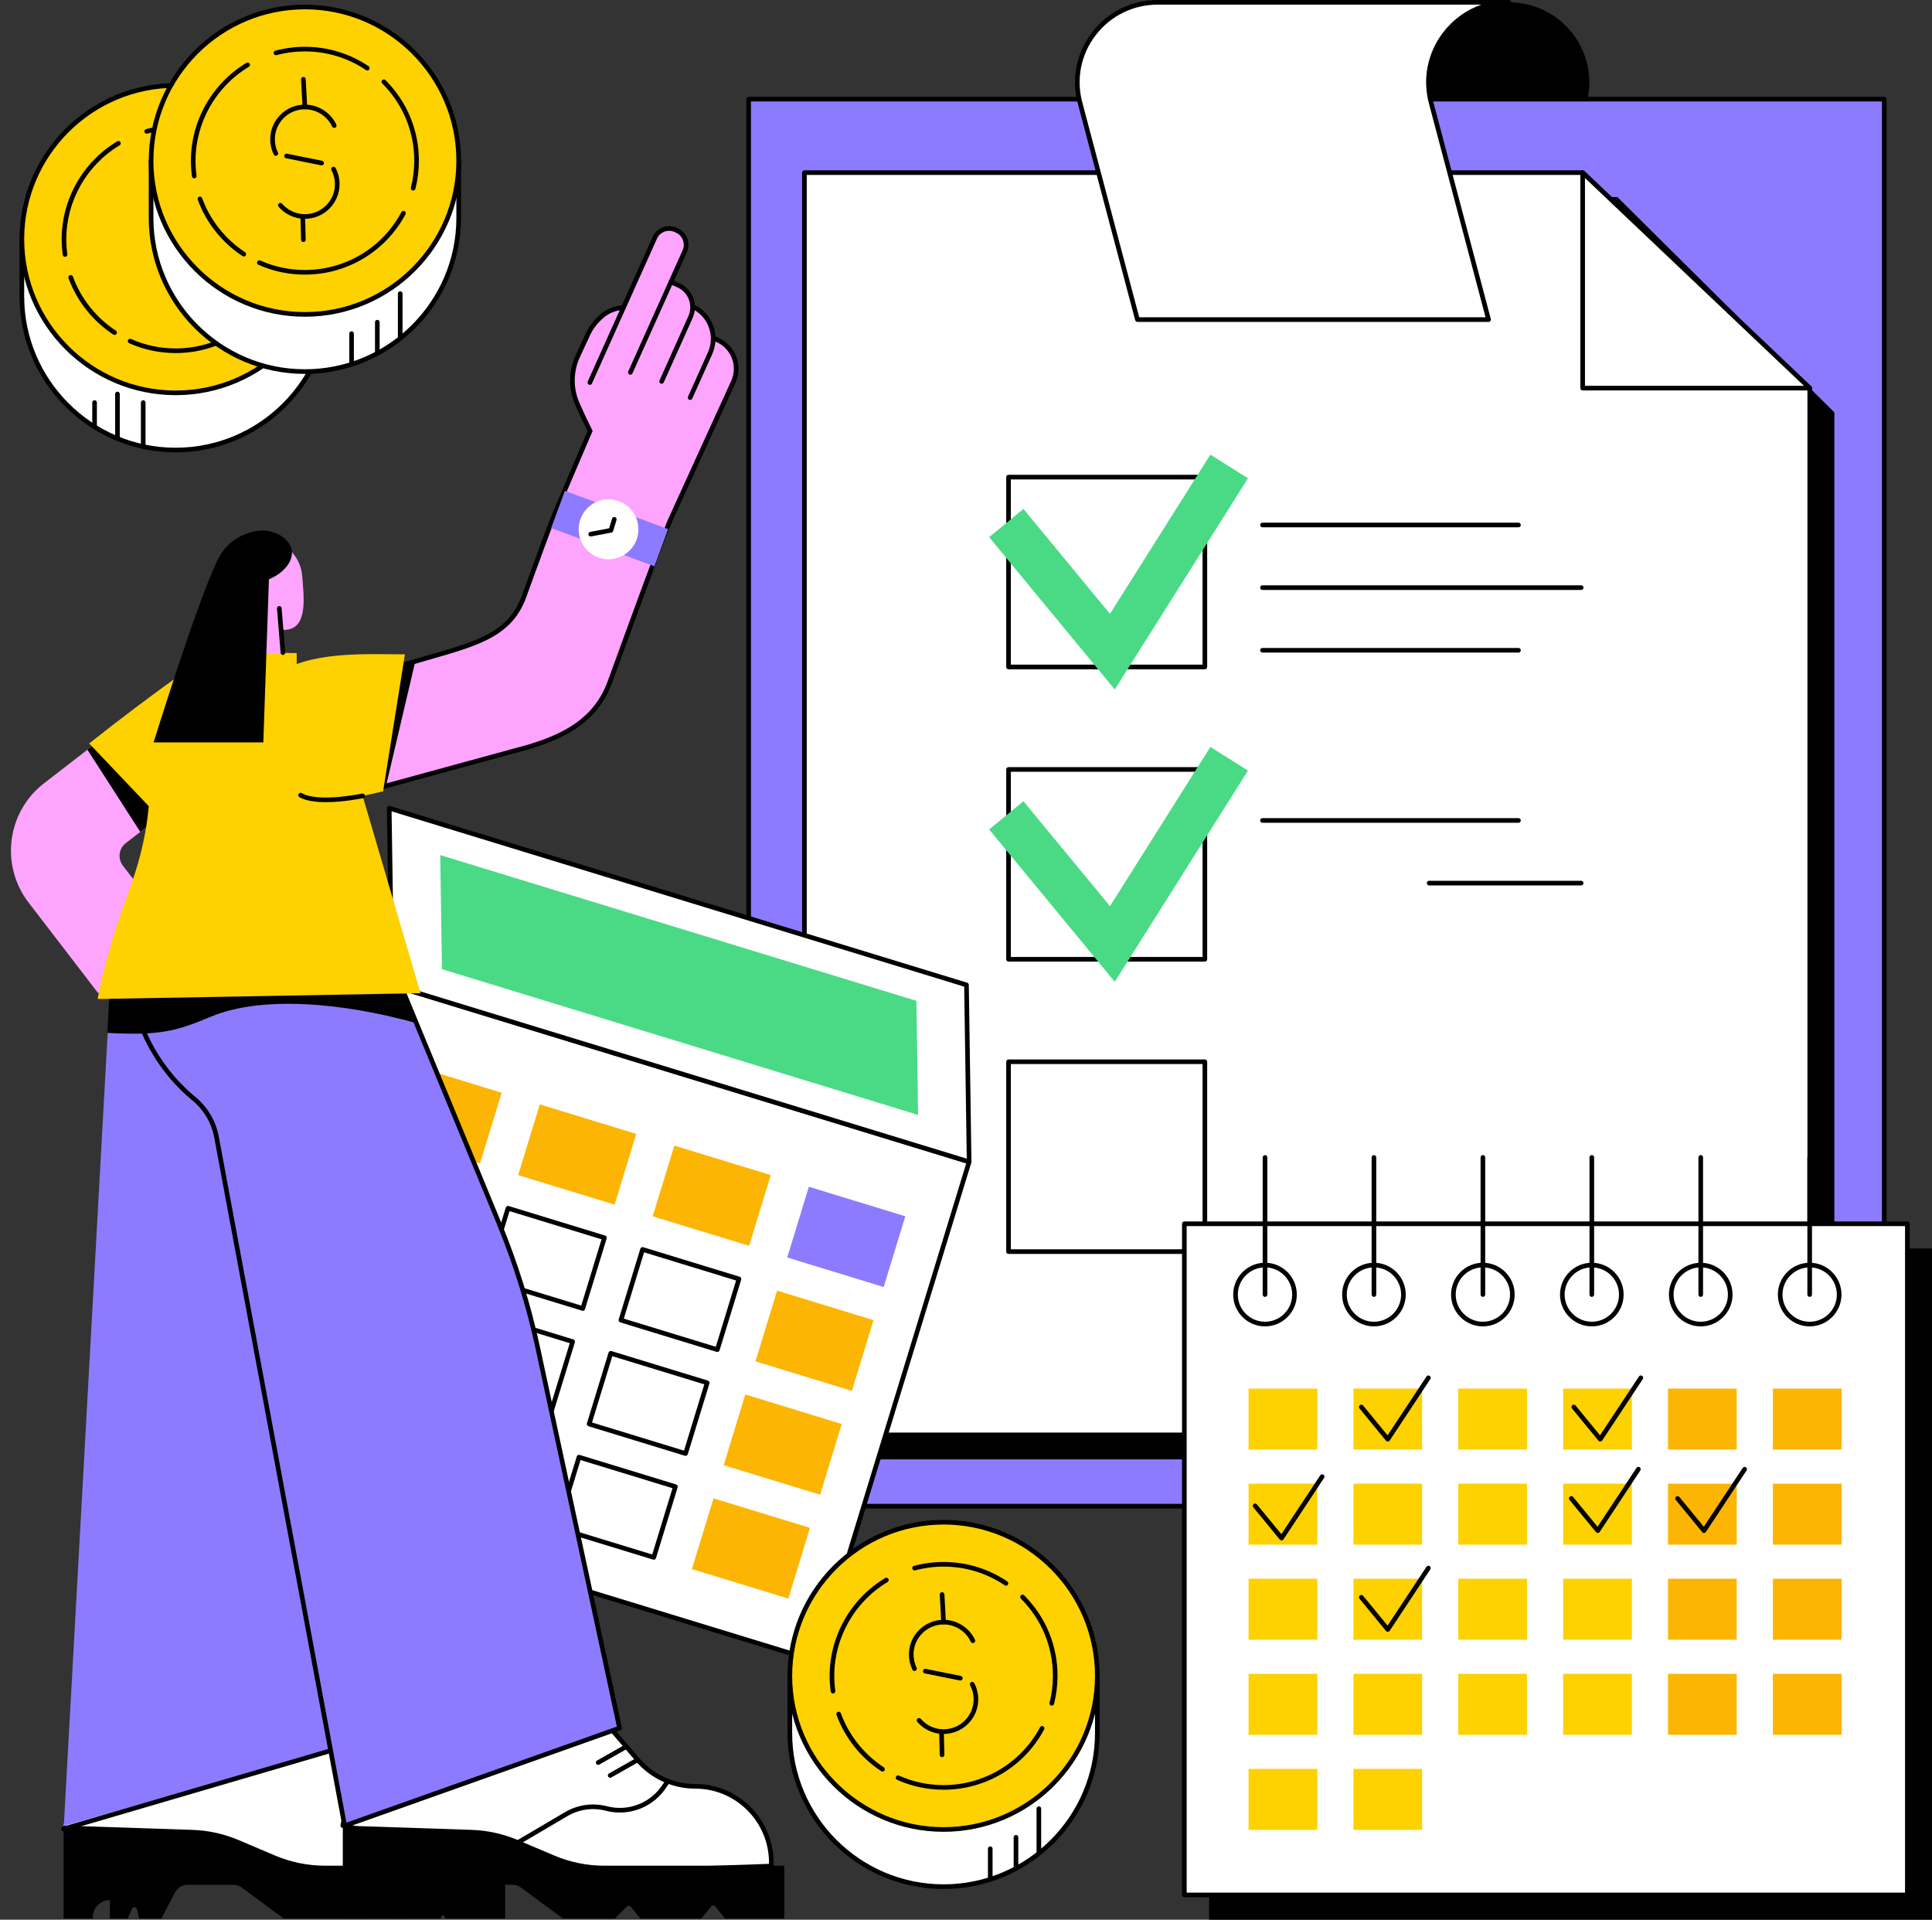 <?xml version="1.0" encoding="UTF-8"?><svg xmlns="http://www.w3.org/2000/svg" xmlns:xlink="http://www.w3.org/1999/xlink" height="1830.0" preserveAspectRatio="xMidYMid meet" version="1.0" viewBox="323.7 335.0 1842.1 1830.0" width="1842.1" zoomAndPan="magnify"><rect x="323.7" y="335.0" width="1842.1" height="1830.0" fill="#333333" stroke="none"/><g><g id="change1_1"><path d="M 1762.375 712.719 L 1688.324 433.227 C 1675.32 384.758 1712.008 337.203 1762.375 337.203 C 1812.742 337.203 1849.43 384.758 1836.441 433.227 L 1762.375 712.719"/></g><g id="change2_1"><path d="M 2120.254 1770.812 L 1037.5 1770.812 L 1037.5 429.523 L 2120.254 429.523 L 2120.254 1770.812" fill="#8c7bff"/></g><g id="change1_2"><path d="M 1039.711 1768.598 L 2118.059 1768.598 L 2118.059 431.723 L 1039.711 431.723 Z M 2120.258 1773.02 L 1037.5 1773.02 C 1036.281 1773.02 1035.289 1772.031 1035.289 1770.809 L 1035.289 429.523 C 1035.289 428.297 1036.281 427.309 1037.5 427.309 L 2120.258 427.309 C 2121.48 427.309 2122.473 428.297 2122.473 429.523 L 2122.473 1770.809 C 2122.473 1772.031 2121.48 1773.02 2120.258 1773.02"/></g><g id="change1_3"><path d="M 2072.723 1726.184 L 1156.078 1726.184 L 1156.078 522.863 L 1865.668 522.863 L 2072.723 728.305 L 2072.723 1726.184"/></g><g id="change1_4"><path d="M 2072.723 728.305 L 1865.668 728.305 L 1865.668 522.863 L 2072.723 728.305"/></g><g id="change3_1"><path d="M 2049.234 1702.871 L 1090.699 1702.871 L 1090.699 499.555 L 1832.723 499.555 L 2049.234 705.008 L 2049.234 1702.871" fill="#fff"/></g><g id="change1_5"><path d="M 1092.91 1700.668 L 2047.035 1700.668 L 2047.035 705.949 L 1831.848 501.758 L 1092.91 501.758 Z M 2049.238 1705.078 L 1090.703 1705.078 C 1089.48 1705.078 1088.492 1704.09 1088.492 1702.867 L 1088.492 499.543 C 1088.492 498.324 1089.48 497.34 1090.703 497.34 L 1832.727 497.34 C 1833.293 497.34 1833.848 497.555 1834.25 497.945 L 2050.762 703.395 C 2051.199 703.809 2051.453 704.387 2051.453 704.992 L 2051.453 1702.867 C 2051.453 1704.09 2050.457 1705.078 2049.238 1705.078"/></g><g id="change3_2"><path d="M 2049.234 705.008 L 1832.723 705.008 L 1832.723 499.555 L 2049.234 705.008" fill="#fff"/></g><g id="change1_6"><path d="M 1834.926 702.781 L 2043.715 702.781 L 1834.926 504.695 Z M 2049.242 707.199 L 1832.738 707.199 C 1831.516 707.199 1830.523 706.219 1830.523 705 L 1830.523 499.547 C 1830.523 498.664 1831.039 497.871 1831.855 497.52 C 1832.66 497.168 1833.617 497.332 1834.246 497.945 L 2050.762 703.398 C 2051.418 704.016 2051.633 704.973 2051.293 705.816 C 2050.965 706.66 2050.148 707.199 2049.242 707.199"/></g><g id="change3_3"><path d="M 1408.219 639.648 L 1743.016 639.648 L 1688.324 433.227 C 1675.32 384.758 1712.008 337.203 1762.375 337.203 L 1427.578 337.203 C 1377.199 337.203 1340.523 384.758 1353.512 433.227 L 1408.219 639.648" fill="#fff"/></g><g id="change1_7"><path d="M 1409.906 637.438 L 1740.141 637.438 L 1686.176 433.793 C 1679.828 410.113 1684.754 385.34 1699.711 365.855 C 1709.219 353.465 1721.852 344.406 1736.117 339.426 L 1427.57 339.426 C 1404.168 339.426 1382.609 350.035 1368.41 368.551 C 1354.293 386.934 1349.645 410.297 1355.648 432.652 Z M 1743.012 641.859 L 1408.207 641.859 C 1407.211 641.859 1406.332 641.184 1406.066 640.215 L 1351.383 433.793 C 1345.035 410.113 1349.965 385.34 1364.906 365.855 C 1379.953 346.25 1402.785 335 1427.57 335 L 1762.375 335 C 1763.582 335 1764.582 335.984 1764.582 337.207 C 1764.582 338.43 1763.582 339.426 1762.375 339.426 C 1738.984 339.426 1717.414 350.035 1703.203 368.551 C 1689.109 386.934 1684.449 410.297 1690.453 432.652 L 1745.148 639.086 C 1745.32 639.75 1745.176 640.453 1744.762 640.996 C 1744.34 641.543 1743.699 641.859 1743.012 641.859"/></g><g id="change1_8"><path d="M 1771.523 837.684 L 1527.426 837.684 C 1526.207 837.684 1525.215 836.695 1525.215 835.477 C 1525.215 834.258 1526.207 833.266 1527.426 833.266 L 1771.523 833.266 C 1772.742 833.266 1773.734 834.258 1773.734 835.477 C 1773.734 836.695 1772.742 837.684 1771.523 837.684"/></g><g id="change1_9"><path d="M 1771.523 957.113 L 1527.426 957.113 C 1526.207 957.113 1525.215 956.121 1525.215 954.902 C 1525.215 953.684 1526.207 952.695 1527.426 952.695 L 1771.523 952.695 C 1772.742 952.695 1773.734 953.684 1773.734 954.902 C 1773.734 956.121 1772.742 957.113 1771.523 957.113"/></g><g id="change1_10"><path d="M 1831.301 897.391 L 1527.422 897.391 C 1526.207 897.391 1525.219 896.402 1525.219 895.188 C 1525.219 893.973 1526.207 892.984 1527.422 892.984 L 1831.301 892.984 C 1832.516 892.984 1833.504 893.973 1833.504 895.188 C 1833.504 896.402 1832.516 897.391 1831.301 897.391"/></g><g id="change1_11"><path d="M 1287.52 968.609 L 1470.289 968.609 L 1470.289 792.047 L 1287.52 792.047 Z M 1472.496 973.035 L 1285.301 973.035 C 1284.082 973.035 1283.098 972.047 1283.098 970.816 L 1283.098 789.844 C 1283.098 788.625 1284.082 787.637 1285.301 787.637 L 1472.496 787.637 C 1473.727 787.637 1474.703 788.625 1474.703 789.844 L 1474.703 970.816 C 1474.703 972.047 1473.727 973.035 1472.496 973.035"/></g><g id="change4_1"><path d="M 1386.598 992.273 L 1266.82 847.051 L 1299.496 820.133 L 1382.02 920.172 L 1477.77 768.387 L 1513.602 790.949 L 1386.598 992.273" fill="#4ada85"/></g><g id="change1_12"><path d="M 1287.52 1247.262 L 1470.301 1247.262 L 1470.301 1070.699 L 1287.52 1070.699 Z M 1472.5 1251.68 L 1285.309 1251.68 C 1284.09 1251.68 1283.102 1250.691 1283.102 1249.469 L 1283.102 1068.5 C 1283.102 1067.281 1284.09 1066.289 1285.309 1066.289 L 1472.5 1066.289 C 1473.73 1066.289 1474.711 1067.281 1474.711 1068.5 L 1474.711 1249.469 C 1474.711 1250.691 1473.73 1251.68 1472.5 1251.68"/></g><g id="change4_2"><path d="M 1386.602 1270.93 L 1266.82 1125.699 L 1299.5 1098.789 L 1382.02 1198.828 L 1477.77 1047.039 L 1513.602 1069.609 L 1386.602 1270.93" fill="#4ada85"/></g><g id="change1_13"><path d="M 1287.52 1525.922 L 1470.301 1525.922 L 1470.301 1349.359 L 1287.52 1349.359 Z M 1472.5 1530.34 L 1285.309 1530.34 C 1284.09 1530.34 1283.102 1529.352 1283.102 1528.129 L 1283.102 1347.148 C 1283.102 1345.93 1284.09 1344.941 1285.309 1344.941 L 1472.5 1344.941 C 1473.73 1344.941 1474.711 1345.93 1474.711 1347.148 L 1474.711 1528.129 C 1474.711 1529.352 1473.73 1530.34 1472.5 1530.34"/></g><g id="change1_14"><path d="M 1771.523 1119.352 L 1527.426 1119.352 C 1526.207 1119.352 1525.215 1118.359 1525.215 1117.141 C 1525.215 1115.91 1526.207 1114.922 1527.426 1114.922 L 1771.523 1114.922 C 1772.742 1114.922 1773.734 1115.91 1773.734 1117.141 C 1773.734 1118.359 1772.742 1119.352 1771.523 1119.352"/></g><g id="change1_15"><path d="M 1831.301 1179.055 L 1686.32 1179.055 C 1685.094 1179.055 1684.113 1178.066 1684.113 1176.84 C 1684.113 1175.625 1685.094 1174.633 1686.32 1174.633 L 1831.301 1174.633 C 1832.516 1174.633 1833.504 1175.625 1833.504 1176.84 C 1833.504 1178.066 1832.516 1179.055 1831.301 1179.055"/></g><g id="change3_4"><path d="M 676.078 1788.199 L 1102.031 1918.57 L 1247.738 1442.531 L 697.332 1274.07 L 589.836 1646.09 L 676.078 1788.199" fill="#fff"/></g><g id="change1_16"><path d="M 1102.031 1920.781 C 1101.82 1920.781 1101.602 1920.75 1101.391 1920.68 L 675.434 1790.309 C 674.266 1789.949 673.609 1788.719 673.969 1787.551 C 674.324 1786.391 675.562 1785.73 676.723 1786.09 L 1100.57 1915.809 L 1244.98 1444 L 698.832 1276.828 L 591.957 1646.699 C 591.613 1647.871 590.395 1648.551 589.223 1648.211 C 588.051 1647.871 587.371 1646.648 587.711 1645.469 L 695.211 1273.449 C 695.375 1272.879 695.762 1272.41 696.281 1272.121 C 696.801 1271.84 697.414 1271.781 697.98 1271.961 L 1248.379 1440.422 C 1248.941 1440.59 1249.41 1440.98 1249.691 1441.488 C 1249.961 1442.012 1250.02 1442.621 1249.852 1443.18 L 1104.148 1919.219 C 1103.852 1920.172 1102.98 1920.781 1102.031 1920.781"/></g><g id="change3_5"><path d="M 1245.211 1273.91 L 694.809 1105.441 L 697.332 1274.07 L 1247.738 1442.531 L 1245.211 1273.91" fill="#fff"/></g><g id="change1_17"><path d="M 699.516 1272.43 L 1245.48 1439.531 L 1243.031 1275.551 L 697.059 1108.441 Z M 1247.738 1444.738 C 1247.52 1444.738 1247.301 1444.711 1247.09 1444.641 L 696.688 1276.18 C 695.77 1275.898 695.141 1275.059 695.125 1274.102 L 692.598 1105.48 C 692.586 1104.77 692.914 1104.102 693.48 1103.68 C 694.047 1103.25 694.777 1103.121 695.453 1103.328 L 1245.859 1271.789 C 1246.77 1272.07 1247.398 1272.922 1247.422 1273.871 L 1249.949 1442.5 C 1249.961 1443.199 1249.629 1443.871 1249.059 1444.289 C 1248.68 1444.59 1248.211 1444.738 1247.738 1444.738"/></g><g id="change4_3"><path d="M 1197.461 1289.078 L 743.453 1150.129 L 745.086 1258.891 L 1199.09 1397.852 L 1197.461 1289.078" fill="#4ada85"/></g><g id="change5_1"><path d="M 781.395 1444.102 L 689.449 1415.961 L 710.086 1348.539 L 802.031 1376.68 L 781.395 1444.102" fill="#fcb503"/></g><g id="change5_2"><path d="M 909.68 1483.371 L 817.734 1455.23 L 838.367 1387.801 L 930.316 1415.949 L 909.68 1483.371" fill="#fcb503"/></g><g id="change5_3"><path d="M 1037.961 1522.629 L 946.02 1494.488 L 966.652 1427.07 L 1058.602 1455.211 L 1037.961 1522.629" fill="#fcb503"/></g><g id="change2_2"><path d="M 1166.25 1561.898 L 1074.301 1533.75 L 1094.941 1466.328 L 1186.879 1494.469 L 1166.25 1561.898" fill="#8c7bff"/></g><g id="change1_18"><path d="M 661.906 1513.5 L 749.629 1540.352 L 768.973 1477.148 L 681.25 1450.301 Z M 751.094 1545.309 C 750.879 1545.309 750.66 1545.281 750.445 1545.219 L 658.5 1517.07 C 657.941 1516.898 657.473 1516.52 657.195 1516 C 656.922 1515.48 656.863 1514.879 657.035 1514.32 L 677.672 1446.891 C 678.031 1445.73 679.273 1445.078 680.43 1445.43 L 772.375 1473.57 C 772.938 1473.738 773.406 1474.129 773.684 1474.648 C 773.953 1475.16 774.016 1475.77 773.844 1476.328 L 753.203 1543.75 C 752.914 1544.699 752.039 1545.309 751.094 1545.309"/></g><g id="change1_19"><path d="M 790.191 1552.762 L 877.914 1579.609 L 897.258 1516.41 L 809.535 1489.559 Z M 879.379 1584.578 C 879.16 1584.578 878.945 1584.539 878.734 1584.48 L 786.785 1556.34 C 786.227 1556.172 785.758 1555.781 785.48 1555.262 C 785.207 1554.75 785.148 1554.141 785.32 1553.578 L 805.957 1486.16 C 806.312 1484.988 807.555 1484.34 808.715 1484.691 L 900.66 1512.84 C 901.828 1513.191 902.484 1514.43 902.125 1515.59 L 881.488 1583.012 C 881.32 1583.578 880.934 1584.039 880.414 1584.32 C 880.094 1584.488 879.738 1584.578 879.379 1584.578"/></g><g id="change1_20"><path d="M 918.477 1592.031 L 1006.199 1618.879 L 1025.539 1555.68 L 937.816 1528.828 Z M 1007.66 1623.84 C 1007.449 1623.84 1007.23 1623.809 1007.02 1623.738 L 915.07 1595.602 C 914.508 1595.43 914.039 1595.039 913.766 1594.531 C 913.492 1594.012 913.434 1593.398 913.605 1592.852 L 934.242 1525.422 C 934.598 1524.262 935.844 1523.602 936.996 1523.961 L 1028.941 1552.102 C 1030.109 1552.461 1030.77 1553.691 1030.41 1554.859 L 1009.77 1622.281 C 1009.602 1622.84 1009.219 1623.309 1008.699 1623.578 C 1008.379 1623.75 1008.02 1623.84 1007.66 1623.84"/></g><g id="change5_4"><path d="M 1135.949 1660.898 L 1044 1632.762 L 1064.641 1565.328 L 1156.578 1593.48 L 1135.949 1660.898" fill="#fcb503"/></g><g id="change1_21"><path d="M 631.605 1612.5 L 719.328 1639.352 L 738.672 1576.148 L 650.945 1549.301 Z M 720.793 1644.309 C 720.574 1644.309 720.359 1644.281 720.145 1644.219 L 628.199 1616.078 C 627.031 1615.719 626.379 1614.48 626.734 1613.32 L 647.371 1545.898 C 647.543 1545.34 647.93 1544.871 648.445 1544.59 C 648.961 1544.32 649.566 1544.262 650.129 1544.43 L 742.074 1572.57 C 743.242 1572.93 743.895 1574.16 743.539 1575.328 L 722.902 1642.75 C 722.73 1643.309 722.348 1643.781 721.828 1644.059 C 721.508 1644.23 721.148 1644.309 720.793 1644.309"/></g><g id="change1_22"><path d="M 759.891 1651.762 L 847.609 1678.609 L 866.953 1615.41 L 779.23 1588.559 Z M 849.078 1683.578 C 848.859 1683.578 848.645 1683.551 848.43 1683.48 L 756.484 1655.34 C 755.316 1654.98 754.66 1653.75 755.02 1652.578 L 775.652 1585.16 C 775.824 1584.602 776.211 1584.129 776.73 1583.859 C 777.246 1583.578 777.852 1583.52 778.41 1583.699 L 870.359 1611.84 C 871.523 1612.191 872.18 1613.43 871.824 1614.59 L 851.188 1682.02 C 851.016 1682.578 850.633 1683.051 850.113 1683.32 C 849.789 1683.488 849.434 1683.578 849.078 1683.578"/></g><g id="change1_23"><path d="M 888.172 1691.031 L 975.895 1717.879 L 995.238 1654.68 L 907.516 1627.828 Z M 977.363 1722.84 C 977.148 1722.84 976.93 1722.809 976.715 1722.75 L 884.77 1694.602 C 883.602 1694.25 882.945 1693.012 883.305 1691.852 L 903.938 1624.422 C 904.109 1623.859 904.496 1623.391 905.016 1623.121 C 905.531 1622.852 906.133 1622.789 906.695 1622.961 L 998.645 1651.102 C 999.203 1651.27 999.676 1651.66 999.949 1652.18 C 1000.219 1652.691 1000.281 1653.301 1000.109 1653.859 L 979.473 1721.281 C 979.18 1722.23 978.309 1722.84 977.363 1722.84"/></g><g id="change5_5"><path d="M 1105.648 1759.898 L 1013.699 1731.762 L 1034.328 1664.328 L 1126.281 1692.48 L 1105.648 1759.898" fill="#fcb503"/></g><g id="change1_24"><path d="M 690.492 1743.32 C 690.277 1743.32 690.059 1743.281 689.848 1743.219 C 688.68 1742.859 688.023 1741.629 688.379 1740.461 L 708.367 1675.148 L 620.645 1648.301 L 614.438 1668.578 C 614.082 1669.75 612.844 1670.41 611.68 1670.051 C 610.516 1669.691 609.859 1668.461 610.215 1667.289 L 617.07 1644.898 C 617.426 1643.73 618.668 1643.078 619.828 1643.43 L 711.773 1671.57 C 712.938 1671.93 713.598 1673.172 713.238 1674.328 L 692.602 1741.75 C 692.312 1742.699 691.438 1743.32 690.492 1743.32"/></g><g id="change1_25"><path d="M 729.586 1750.762 L 817.309 1777.609 L 836.652 1714.422 L 748.93 1687.57 Z M 818.773 1782.578 C 818.559 1782.578 818.34 1782.551 818.129 1782.48 L 726.184 1754.34 C 725.621 1754.172 725.152 1753.781 724.879 1753.27 C 724.605 1752.75 724.547 1752.141 724.719 1751.578 L 745.355 1684.16 C 745.711 1682.988 746.953 1682.34 748.109 1682.699 L 840.059 1710.84 C 841.223 1711.199 841.879 1712.43 841.523 1713.602 L 820.887 1781.02 C 820.715 1781.578 820.328 1782.051 819.812 1782.32 C 819.488 1782.488 819.133 1782.578 818.773 1782.578"/></g><g id="change1_26"><path d="M 857.871 1790.031 L 945.594 1816.879 L 964.938 1753.68 L 877.215 1726.828 Z M 947.059 1821.84 C 946.844 1821.84 946.625 1821.809 946.414 1821.75 L 854.469 1793.609 C 853.906 1793.43 853.438 1793.051 853.16 1792.531 C 852.887 1792.012 852.828 1791.41 853 1790.852 L 873.637 1723.43 C 873.996 1722.262 875.242 1721.609 876.395 1721.961 L 968.344 1750.102 C 969.508 1750.461 970.164 1751.691 969.809 1752.859 L 949.172 1820.281 C 949 1820.84 948.613 1821.309 948.098 1821.59 C 947.773 1821.762 947.418 1821.84 947.059 1821.84"/></g><g id="change5_6"><path d="M 1075.34 1858.898 L 983.398 1830.762 L 1004.031 1763.34 L 1095.98 1791.48 L 1075.34 1858.898" fill="#fcb503"/></g><g id="change1_27"><path d="M 2165.863 2165 L 1476.508 2165 L 1476.508 1525.148 L 2165.863 1525.148 L 2165.863 2165"/></g><g id="change3_6"><path d="M 2142.293 2141.453 L 1452.949 2141.453 L 1452.949 1501.605 L 2142.293 1501.605 L 2142.293 2141.453" fill="#fff"/></g><g id="change1_28"><path d="M 1455.148 2139.238 L 2140.09 2139.238 L 2140.09 1503.812 L 1455.148 1503.812 Z M 2142.301 2143.648 L 1452.953 2143.648 C 1451.715 2143.648 1450.742 2142.66 1450.742 2141.449 L 1450.742 1501.602 C 1450.742 1500.383 1451.715 1499.391 1452.953 1499.391 L 2142.301 1499.391 C 2143.523 1499.391 2144.508 1500.383 2144.508 1501.602 L 2144.508 2141.449 C 2144.508 2142.66 2143.523 2143.648 2142.301 2143.648"/></g><g id="change1_29"><path d="M 1529.852 1543.191 C 1515.559 1543.191 1503.941 1554.809 1503.941 1569.102 C 1503.941 1583.379 1515.559 1595 1529.852 1595 C 1544.129 1595 1555.762 1583.379 1555.762 1569.102 C 1555.762 1554.809 1544.129 1543.191 1529.852 1543.191 Z M 1529.852 1599.422 C 1513.129 1599.422 1499.52 1585.82 1499.52 1569.102 C 1499.52 1552.379 1513.129 1538.77 1529.852 1538.77 C 1546.57 1538.77 1560.172 1552.379 1560.172 1569.102 C 1560.172 1585.82 1546.57 1599.422 1529.852 1599.422"/></g><g id="change1_30"><path d="M 1633.703 1543.195 C 1619.422 1543.195 1607.805 1554.812 1607.805 1569.102 C 1607.805 1583.383 1619.422 1595.004 1633.703 1595.004 C 1647.996 1595.004 1659.613 1583.383 1659.613 1569.102 C 1659.613 1554.812 1647.996 1543.195 1633.703 1543.195 Z M 1633.703 1599.422 C 1616.98 1599.422 1603.383 1585.824 1603.383 1569.102 C 1603.383 1552.383 1616.98 1538.773 1633.703 1538.773 C 1650.426 1538.773 1664.035 1552.383 1664.035 1569.102 C 1664.035 1585.824 1650.426 1599.422 1633.703 1599.422"/></g><g id="change1_31"><path d="M 1737.582 1543.191 C 1723.289 1543.191 1711.672 1554.812 1711.672 1569.102 C 1711.672 1583.379 1723.289 1595 1737.582 1595 C 1751.855 1595 1763.473 1583.379 1763.473 1569.102 C 1763.473 1554.812 1751.855 1543.191 1737.582 1543.191 Z M 1737.582 1599.422 C 1720.859 1599.422 1707.246 1585.82 1707.246 1569.102 C 1707.246 1552.383 1720.859 1538.77 1737.582 1538.77 C 1754.297 1538.77 1767.898 1552.383 1767.898 1569.102 C 1767.898 1585.82 1754.297 1599.422 1737.582 1599.422"/></g><g id="change1_32"><path d="M 1841.449 1543.188 C 1827.152 1543.188 1815.531 1554.805 1815.531 1569.098 C 1815.531 1583.375 1827.152 1594.996 1841.449 1594.996 C 1855.734 1594.996 1867.355 1583.375 1867.355 1569.098 C 1867.355 1554.805 1855.734 1543.188 1841.449 1543.188 Z M 1841.449 1599.418 C 1824.73 1599.418 1811.125 1585.816 1811.125 1569.098 C 1811.125 1552.375 1824.73 1538.766 1841.449 1538.766 C 1858.172 1538.766 1871.777 1552.375 1871.777 1569.098 C 1871.777 1585.816 1858.172 1599.418 1841.449 1599.418"/></g><g id="change1_33"><path d="M 1945.301 1543.191 C 1931.012 1543.191 1919.398 1554.812 1919.398 1569.102 C 1919.398 1583.383 1931.012 1595.004 1945.301 1595.004 C 1959.59 1595.004 1971.203 1583.383 1971.203 1569.102 C 1971.203 1554.812 1959.59 1543.191 1945.301 1543.191 Z M 1945.301 1599.422 C 1928.574 1599.422 1914.977 1585.824 1914.977 1569.102 C 1914.977 1552.383 1928.574 1538.773 1945.301 1538.773 C 1962.016 1538.773 1975.625 1552.383 1975.625 1569.102 C 1975.625 1585.824 1962.016 1599.422 1945.301 1599.422"/></g><g id="change1_34"><path d="M 2049.164 1543.191 C 2034.875 1543.191 2023.254 1554.812 2023.254 1569.102 C 2023.254 1583.379 2034.875 1595 2049.164 1595 C 2063.453 1595 2075.074 1583.379 2075.074 1569.102 C 2075.074 1554.812 2063.453 1543.191 2049.164 1543.191 Z M 2049.164 1599.422 C 2032.453 1599.422 2018.84 1585.82 2018.84 1569.102 C 2018.84 1552.379 2032.453 1538.77 2049.164 1538.77 C 2065.891 1538.77 2079.488 1552.379 2079.488 1569.102 C 2079.488 1585.82 2065.891 1599.422 2049.164 1599.422"/></g><g id="change1_35"><path d="M 1529.852 1571.301 C 1528.629 1571.301 1527.641 1570.32 1527.641 1569.102 L 1527.641 1438.34 C 1527.641 1437.121 1528.629 1436.129 1529.852 1436.129 C 1531.07 1436.129 1532.059 1437.121 1532.059 1438.34 L 1532.059 1569.102 C 1532.059 1570.32 1531.07 1571.301 1529.852 1571.301"/></g><g id="change1_36"><path d="M 1633.707 1571.301 C 1632.484 1571.301 1631.5 1570.32 1631.5 1569.102 L 1631.5 1438.34 C 1631.5 1437.125 1632.484 1436.133 1633.707 1436.133 C 1634.922 1436.133 1635.918 1437.125 1635.918 1438.34 L 1635.918 1569.102 C 1635.918 1570.32 1634.922 1571.301 1633.707 1571.301"/></g><g id="change1_37"><path d="M 1737.586 1571.297 C 1736.371 1571.297 1735.379 1570.316 1735.379 1569.098 L 1735.379 1438.336 C 1735.379 1437.117 1736.371 1436.125 1737.586 1436.125 C 1738.805 1436.125 1739.797 1437.117 1739.797 1438.336 L 1739.797 1569.098 C 1739.797 1570.316 1738.805 1571.297 1737.586 1571.297"/></g><g id="change1_38"><path d="M 1841.438 1571.305 C 1840.219 1571.305 1839.223 1570.324 1839.223 1569.102 L 1839.223 1438.344 C 1839.223 1437.125 1840.219 1436.133 1841.438 1436.133 C 1842.648 1436.133 1843.645 1437.125 1843.645 1438.344 L 1843.645 1569.102 C 1843.645 1570.324 1842.648 1571.305 1841.438 1571.305"/></g><g id="change1_39"><path d="M 1945.297 1571.301 C 1944.078 1571.301 1943.086 1570.32 1943.086 1569.102 L 1943.086 1438.34 C 1943.086 1437.121 1944.078 1436.133 1945.297 1436.133 C 1946.516 1436.133 1947.508 1437.121 1947.508 1438.34 L 1947.508 1569.102 C 1947.508 1570.32 1946.516 1571.301 1945.297 1571.301"/></g><g id="change1_40"><path d="M 2049.172 1571.297 C 2047.953 1571.297 2046.969 1570.316 2046.969 1569.098 L 2046.969 1438.336 C 2046.969 1437.117 2047.953 1436.125 2049.172 1436.125 C 2050.395 1436.125 2051.387 1437.117 2051.387 1438.336 L 2051.387 1569.098 C 2051.387 1570.316 2050.395 1571.297 2049.172 1571.297"/></g><g id="change6_1"><path d="M 1579.672 1716.871 L 1514.172 1716.871 L 1514.172 1658.73 L 1579.672 1658.73 L 1579.672 1716.871" fill="#fed101"/></g><g id="change6_2"><path d="M 1679.668 1716.867 L 1614.16 1716.867 L 1614.16 1658.727 L 1679.668 1658.727 L 1679.668 1716.867" fill="#fed101"/></g><g id="change6_3"><path d="M 1779.633 1716.871 L 1714.137 1716.871 L 1714.137 1658.734 L 1779.633 1658.734 L 1779.633 1716.871" fill="#fed101"/></g><g id="change6_4"><path d="M 1879.633 1716.867 L 1814.125 1716.867 L 1814.125 1658.73 L 1879.633 1658.73 L 1879.633 1716.867" fill="#fed101"/></g><g id="change5_7"><path d="M 1979.602 1716.871 L 1914.105 1716.871 L 1914.105 1658.734 L 1979.602 1658.734 L 1979.602 1716.871" fill="#fcb503"/></g><g id="change5_8"><path d="M 2079.602 1716.867 L 2014.09 1716.867 L 2014.09 1658.73 L 2079.602 1658.73 L 2079.602 1716.867" fill="#fcb503"/></g><g id="change6_5"><path d="M 1579.672 1807.5 L 1514.172 1807.5 L 1514.172 1749.359 L 1579.672 1749.359 L 1579.672 1807.5" fill="#fed101"/></g><g id="change6_6"><path d="M 1679.668 1807.496 L 1614.16 1807.496 L 1614.16 1749.355 L 1679.668 1749.355 L 1679.668 1807.496" fill="#fed101"/></g><g id="change6_7"><path d="M 1779.633 1807.504 L 1714.137 1807.504 L 1714.137 1749.363 L 1779.633 1749.363 L 1779.633 1807.504" fill="#fed101"/></g><g id="change6_8"><path d="M 1879.633 1807.5 L 1814.125 1807.5 L 1814.125 1749.359 L 1879.633 1749.359 L 1879.633 1807.5" fill="#fed101"/></g><g id="change5_9"><path d="M 1979.602 1807.504 L 1914.105 1807.504 L 1914.105 1749.363 L 1979.602 1749.363 L 1979.602 1807.504" fill="#fcb503"/></g><g id="change5_10"><path d="M 2079.602 1807.5 L 2014.09 1807.5 L 2014.09 1749.359 L 2079.602 1749.359 L 2079.602 1807.5" fill="#fcb503"/></g><g id="change6_9"><path d="M 1579.672 1898.129 L 1514.172 1898.129 L 1514.172 1839.988 L 1579.672 1839.988 L 1579.672 1898.129" fill="#fed101"/></g><g id="change6_10"><path d="M 1679.668 1898.129 L 1614.16 1898.129 L 1614.16 1839.988 L 1679.668 1839.988 L 1679.668 1898.129" fill="#fed101"/></g><g id="change6_11"><path d="M 1779.633 1898.133 L 1714.137 1898.133 L 1714.137 1839.992 L 1779.633 1839.992 L 1779.633 1898.133" fill="#fed101"/></g><g id="change6_12"><path d="M 1879.633 1898.129 L 1814.125 1898.129 L 1814.125 1839.988 L 1879.633 1839.988 L 1879.633 1898.129" fill="#fed101"/></g><g id="change5_11"><path d="M 1979.602 1898.133 L 1914.105 1898.133 L 1914.105 1839.992 L 1979.602 1839.992 L 1979.602 1898.133" fill="#fcb503"/></g><g id="change5_12"><path d="M 2079.602 1898.129 L 2014.09 1898.129 L 2014.09 1839.988 L 2079.602 1839.988 L 2079.602 1898.129" fill="#fcb503"/></g><g id="change6_13"><path d="M 1579.672 1988.762 L 1514.172 1988.762 L 1514.172 1930.621 L 1579.672 1930.621 L 1579.672 1988.762" fill="#fed101"/></g><g id="change6_14"><path d="M 1679.668 1988.758 L 1614.16 1988.758 L 1614.16 1930.617 L 1679.668 1930.617 L 1679.668 1988.758" fill="#fed101"/></g><g id="change6_15"><path d="M 1779.633 1988.762 L 1714.137 1988.762 L 1714.137 1930.621 L 1779.633 1930.621 L 1779.633 1988.762" fill="#fed101"/></g><g id="change6_16"><path d="M 1879.633 1988.758 L 1814.125 1988.758 L 1814.125 1930.617 L 1879.633 1930.617 L 1879.633 1988.758" fill="#fed101"/></g><g id="change5_13"><path d="M 1979.602 1988.762 L 1914.105 1988.762 L 1914.105 1930.621 L 1979.602 1930.621 L 1979.602 1988.762" fill="#fcb503"/></g><g id="change5_14"><path d="M 2079.602 1988.758 L 2014.09 1988.758 L 2014.09 1930.617 L 2079.602 1930.617 L 2079.602 1988.758" fill="#fcb503"/></g><g id="change6_17"><path d="M 1579.672 2079.379 L 1514.172 2079.379 L 1514.172 2021.238 L 1579.672 2021.238 L 1579.672 2079.379" fill="#fed101"/></g><g id="change6_18"><path d="M 1679.668 2079.379 L 1614.16 2079.379 L 1614.16 2021.238 L 1679.668 2021.238 L 1679.668 2079.379" fill="#fed101"/></g><g id="change1_41"><path d="M 1646.906 1890.559 C 1646.246 1890.559 1645.621 1890.27 1645.199 1889.762 L 1619.988 1859.062 C 1619.215 1858.121 1619.348 1856.73 1620.289 1855.949 C 1621.242 1855.18 1622.633 1855.32 1623.398 1856.262 L 1646.711 1884.641 L 1683.797 1828.578 C 1684.473 1827.562 1685.84 1827.281 1686.852 1827.949 C 1687.879 1828.629 1688.16 1830 1687.477 1831.012 L 1648.75 1889.57 C 1648.355 1890.16 1647.715 1890.531 1647.02 1890.559 C 1646.98 1890.559 1646.938 1890.559 1646.906 1890.559"/></g><g id="change1_42"><path d="M 1847.117 1796.352 C 1846.457 1796.352 1845.844 1796.051 1845.426 1795.539 L 1820.203 1764.84 C 1819.43 1763.898 1819.555 1762.508 1820.504 1761.73 C 1821.457 1760.957 1822.848 1761.102 1823.609 1762.039 L 1846.93 1790.418 L 1884.027 1734.359 C 1884.688 1733.34 1886.066 1733.059 1887.086 1733.73 C 1888.094 1734.41 1888.371 1735.781 1887.699 1736.789 L 1848.957 1795.359 C 1848.578 1795.941 1847.938 1796.309 1847.246 1796.34 C 1847.199 1796.34 1847.164 1796.352 1847.117 1796.352"/></g><g id="change1_43"><path d="M 1948.414 1796.352 C 1947.754 1796.352 1947.121 1796.051 1946.703 1795.539 L 1921.484 1764.84 C 1920.703 1763.902 1920.852 1762.512 1921.793 1761.73 C 1922.742 1760.961 1924.137 1761.102 1924.902 1762.039 L 1948.219 1790.422 L 1985.301 1734.359 C 1985.984 1733.34 1987.34 1733.062 1988.352 1733.73 C 1989.379 1734.41 1989.66 1735.781 1988.988 1736.789 L 1950.246 1795.359 C 1949.855 1795.941 1949.219 1796.309 1948.523 1796.34 C 1948.477 1796.34 1948.449 1796.352 1948.414 1796.352"/></g><g id="change1_44"><path d="M 1545.621 1803.41 C 1544.961 1803.41 1544.328 1803.121 1543.922 1802.609 L 1518.699 1771.91 C 1517.93 1770.969 1518.059 1769.578 1519 1768.801 C 1519.949 1768.02 1521.34 1768.16 1522.109 1769.109 L 1545.43 1797.488 L 1582.512 1741.422 C 1583.18 1740.41 1584.551 1740.129 1585.57 1740.801 C 1586.59 1741.469 1586.871 1742.84 1586.199 1743.859 L 1547.461 1802.422 C 1547.078 1803.012 1546.43 1803.371 1545.738 1803.41 C 1545.699 1803.41 1545.66 1803.41 1545.621 1803.41"/></g><g id="change1_45"><path d="M 1646.906 1709.191 C 1646.246 1709.191 1645.621 1708.902 1645.199 1708.391 L 1619.988 1677.691 C 1619.215 1676.75 1619.348 1675.359 1620.289 1674.582 C 1621.242 1673.812 1622.633 1673.949 1623.398 1674.891 L 1646.711 1703.27 L 1683.797 1647.203 C 1684.473 1646.191 1685.84 1645.91 1686.852 1646.582 C 1687.879 1647.25 1688.16 1648.629 1687.477 1649.641 L 1648.75 1708.199 C 1648.355 1708.789 1647.715 1709.152 1647.02 1709.191 C 1646.98 1709.191 1646.938 1709.191 1646.906 1709.191"/></g><g id="change1_46"><path d="M 1849.488 1709.188 C 1848.824 1709.188 1848.199 1708.898 1847.77 1708.387 L 1822.562 1677.688 C 1821.785 1676.746 1821.926 1675.359 1822.867 1674.578 C 1823.816 1673.809 1825.207 1673.949 1825.973 1674.887 L 1849.289 1703.266 L 1886.375 1647.199 C 1887.047 1646.188 1888.414 1645.906 1889.438 1646.578 C 1890.457 1647.246 1890.734 1648.617 1890.051 1649.637 L 1851.32 1708.199 C 1850.938 1708.789 1850.297 1709.148 1849.59 1709.188 C 1849.555 1709.188 1849.52 1709.188 1849.488 1709.188"/></g><g id="change3_7"><path d="M 792.934 2113.93 L 792.934 2110.629 C 792.934 2070.449 760.473 2037.879 720.43 2037.879 C 699.336 2037.879 679.289 2028.66 665.516 2012.629 L 640.43 1983.422 L 387.816 2058.531 L 384.34 2075.309 L 596.453 2120.5 L 792.934 2113.93" fill="#fff"/></g><g id="change1_47"><path d="M 384.34 2075.309 L 384.34 2163.93 L 412.164 2163.93 L 412.164 2162.711 C 412.164 2153.66 419.477 2146.32 428.496 2146.32 L 428.496 2163.93 L 445.434 2163.93 L 449.562 2154.602 C 450.559 2152.352 453.828 2152.68 454.359 2155.078 L 456.32 2163.93 L 477.492 2163.93 L 490.676 2138.891 C 492.984 2134.5 497.52 2131.762 502.465 2131.762 L 546.305 2131.762 C 549.148 2131.762 551.918 2132.672 554.211 2134.359 L 594.234 2163.93 L 726.098 2163.93 L 737.594 2149.969 L 748.781 2163.93 L 805.34 2163.93 L 805.34 2113.551 L 633.797 2113.551 C 617.27 2113.551 600.906 2110.219 585.684 2103.75 L 551.227 2089.121 C 537.27 2083.199 522.352 2079.898 507.207 2079.398 L 384.34 2075.309"/></g><g id="change3_8"><path d="M 1059.129 2113.93 L 1059.129 2110.629 C 1059.129 2070.449 1026.672 2037.879 986.633 2037.879 C 965.539 2037.879 945.492 2028.66 931.719 2012.629 L 906.633 1983.422 L 654.02 2058.531 L 650.539 2075.309 L 862.656 2120.5 L 1059.129 2113.93" fill="#fff"/></g><g id="change1_48"><path d="M 650.539 2075.309 L 650.539 2163.93 L 678.367 2163.93 L 678.367 2162.711 C 678.367 2153.66 685.68 2146.32 694.699 2146.32 L 694.699 2163.93 L 711.637 2163.93 L 715.766 2154.602 C 716.762 2152.352 720.031 2152.68 720.562 2155.078 L 722.523 2163.93 L 743.691 2163.93 L 756.875 2138.891 C 759.188 2134.5 763.723 2131.762 768.668 2131.762 L 812.508 2131.762 C 815.352 2131.762 818.121 2132.672 820.41 2134.359 L 860.438 2163.93 L 910.035 2163.93 L 921.359 2152.559 C 922.422 2151.5 924.172 2151.578 925.121 2152.75 L 934.23 2163.93 L 992.301 2163.93 L 1001.809 2152.371 C 1002.828 2151.129 1004.738 2151.141 1005.75 2152.398 L 1014.98 2163.93 L 1071.539 2163.93 L 1071.539 2113.551 L 900 2113.551 C 883.473 2113.551 867.109 2110.219 851.887 2103.75 L 817.43 2089.121 C 803.477 2083.199 788.555 2079.898 773.41 2079.398 L 650.539 2075.309"/></g><g id="change1_49"><path d="M 1059.129 2113.93 L 1059.16 2113.93 Z M 653.148 2073.602 L 862.855 2118.281 L 1056.922 2111.789 L 1056.922 2110.629 C 1056.922 2071.73 1025.391 2040.09 986.633 2040.09 C 964.875 2040.09 944.25 2030.602 930.043 2014.07 L 905.887 1985.949 L 655.914 2060.27 Z M 862.656 2122.711 C 862.504 2122.711 862.352 2122.691 862.195 2122.66 L 650.078 2077.469 C 648.891 2077.211 648.133 2076.051 648.379 2074.859 L 651.855 2058.078 C 652.02 2057.289 652.609 2056.648 653.391 2056.422 L 906 1981.309 C 906.84 1981.059 907.738 1981.32 908.305 1981.98 L 933.395 2011.191 C 946.762 2026.75 966.164 2035.672 986.633 2035.672 C 1027.828 2035.672 1061.34 2069.301 1061.34 2110.629 L 1061.34 2113.93 C 1061.34 2115.121 1060.398 2116.09 1059.211 2116.129 L 862.73 2122.711 C 862.707 2122.711 862.684 2122.711 862.656 2122.711"/></g><g id="change1_50"><path d="M 816.602 2094.23 C 815.844 2094.23 815.105 2093.852 814.695 2093.148 C 814.074 2092.102 814.426 2090.738 815.477 2090.121 L 862.359 2062.531 C 874.559 2055.352 888.816 2053.352 902.508 2056.898 C 922.695 2062.141 943.941 2053.898 955.379 2036.398 L 957.512 2033.379 C 958.219 2032.391 959.594 2032.148 960.59 2032.859 C 961.586 2033.57 961.82 2034.941 961.113 2035.941 L 959.027 2038.879 C 946.602 2057.898 923.422 2066.891 901.398 2061.18 C 888.848 2057.922 875.777 2059.762 864.602 2066.328 L 817.719 2093.93 C 817.367 2094.141 816.98 2094.23 816.602 2094.23"/></g><g id="change1_51"><path d="M 905.48 2029.719 C 904.711 2029.719 903.965 2029.309 903.559 2028.602 C 902.957 2027.539 903.328 2026.191 904.391 2025.59 L 930.629 2010.711 C 931.691 2010.102 933.039 2010.48 933.641 2011.539 C 934.242 2012.602 933.867 2013.949 932.809 2014.551 L 906.57 2029.43 C 906.227 2029.621 905.852 2029.719 905.48 2029.719"/></g><g id="change1_52"><path d="M 894.066 2017.41 C 893.297 2017.41 892.551 2017.012 892.141 2016.289 C 891.539 2015.23 891.914 2013.879 892.973 2013.281 L 919.215 1998.398 C 920.277 1997.801 921.621 1998.172 922.227 1999.23 C 922.824 2000.289 922.453 2001.641 921.395 2002.238 L 895.152 2017.121 C 894.809 2017.32 894.434 2017.41 894.066 2017.41"/></g><g id="change2_3"><path d="M 431.246 1231.43 L 384.523 2075.75 L 654.898 1998.738 L 519.711 1231.43 L 431.246 1231.43" fill="#8c7bff"/></g><g id="change2_4"><path d="M 444.375 1211.852 L 680.008 1211.852 L 799.461 1501.07 C 815.316 1539.469 827.691 1579.219 836.438 1619.852 L 914.441 1982.359 L 652.316 2075.441 L 530.09 1418.73 C 527.41 1404.328 519.641 1391.43 508.34 1382.16 C 482.527 1361 437.422 1309.531 444.375 1211.852" fill="#8c7bff"/></g><g id="change1_53"><path d="M 446.438 1214.059 C 440.371 1308.629 483.41 1358.859 509.738 1380.449 C 521.516 1390.109 529.512 1403.559 532.262 1418.32 L 654.016 2072.5 L 911.871 1980.922 L 834.277 1620.309 C 825.586 1579.922 813.184 1540.09 797.418 1501.91 L 678.531 1214.059 Z M 652.316 2077.648 C 651.934 2077.648 651.555 2077.551 651.215 2077.359 C 650.652 2077.031 650.262 2076.48 650.145 2075.852 L 527.918 1419.129 C 525.359 1405.391 517.91 1392.871 506.938 1383.871 C 479.758 1361.578 435.203 1309.578 442.172 1211.699 C 442.254 1210.539 443.219 1209.641 444.375 1209.641 L 680.008 1209.641 C 680.902 1209.641 681.707 1210.18 682.051 1211.012 L 801.5 1500.23 C 817.367 1538.641 829.848 1578.73 838.594 1619.379 L 916.598 1981.891 C 916.832 1982.98 916.227 1984.07 915.18 1984.441 L 653.055 2077.52 C 652.816 2077.609 652.566 2077.648 652.316 2077.648"/></g><g id="change1_54"><path d="M 680.008 1211.852 L 438.027 1211.852 L 428.926 1266.078 L 425.992 1319.59 C 477.324 1322.48 492.645 1317.59 524.852 1304.148 C 573.309 1283.922 650.715 1290.75 720.68 1310.328 L 680.008 1211.852"/></g><g id="change1_55"><path d="M 384.172 2080.77 C 383.215 2080.77 382.336 2080.141 382.055 2079.18 C 381.711 2078.012 382.383 2076.781 383.551 2076.441 L 635.516 2002.602 C 636.68 2002.25 637.914 2002.93 638.258 2004.102 C 638.598 2005.27 637.93 2006.5 636.758 2006.84 L 384.793 2080.68 C 384.586 2080.738 384.379 2080.77 384.172 2080.77"/></g><g id="change7_1"><path d="M 947.754 562.316 L 894.52 680.898 L 923.023 693.777 L 976.27 575.191 C 979.812 567.289 976.305 558.008 968.438 554.457 C 960.562 550.895 951.301 554.41 947.754 562.316" fill="#fda4ff"/></g><g id="change7_2"><path d="M 903.879 660.039 L 875.668 722.871 L 900.371 776.238 L 973.137 809.402 L 1017.09 711.48 L 903.879 660.039" fill="#fda4ff"/></g><g id="change7_3"><path d="M 983.945 627.113 L 968.754 620.25 L 955.91 648.863 L 973.191 656.672 L 953.223 701.148 L 981.734 714.031 L 1000.754 671.652 C 1008.375 654.699 1000.844 634.758 983.945 627.113" fill="#fda4ff"/></g><g id="change7_4"><path d="M 1007.438 659.055 L 989.203 650.945 L 976.363 679.555 L 993.641 687.359 L 973.676 731.836 L 1002.188 744.723 L 1022.719 699.371 C 1029.676 684.012 1022.809 665.895 1007.438 659.055" fill="#fda4ff"/></g><g id="change7_5"><path d="M 962.723 835.27 L 865.848 791.477 L 916.098 679.535 L 1012.98 723.328 L 962.723 835.27" fill="#fda4ff"/></g><g id="change7_6"><path d="M 879.586 731.922 L 874.441 720.617 C 867.75 705.883 867.844 688.949 874.703 674.293 C 878.062 667.121 881.211 660.352 882.457 657.59 C 883.312 656.117 886.457 645.305 899.445 634.727 C 899.77 634.59 910.754 623.559 925.68 630.305 L 926.078 630.492 C 932.344 633.324 933.395 641.785 928.039 646.102 C 921.73 651.188 916.832 654.516 913.086 662.863 L 879.586 731.922" fill="#fda4ff"/></g><g id="change7_7"><path d="M 962.941 603.512 L 925.129 687.746 L 953.633 700.629 L 982.566 636.195 C 987.473 625.258 982.617 612.41 971.723 607.48 L 962.941 603.512" fill="#fda4ff"/></g><g id="change7_8"><path d="M 990.41 766.23 L 951.977 764.75 L 866.234 790.875 L 853.504 820.566 L 823.25 903.891 C 811.219 936.574 784.98 946.004 751.75 956.117 L 621.066 994.07 L 616.457 1104.754 L 830.156 1046.266 C 865.883 1035.387 892.129 1020.652 905.062 985.5 L 952.168 857.508 L 990.41 766.23" fill="#fda4ff"/></g><g id="change1_56"><path d="M 614.125 1107.68 L 618.93 992.383 L 750.062 954.328 C 784.52 943.844 809.809 934.023 821.18 903.121 C 821.371 902.594 840.727 849.133 847.52 831.531 C 850.711 823.277 879.938 755.137 883.887 745.93 L 877.594 732.891 L 872.43 721.535 C 865.457 706.184 865.555 688.629 872.699 673.363 C 876.055 666.199 879.195 659.453 880.441 656.68 L 880.547 656.473 C 880.641 656.301 880.766 655.992 880.949 655.555 C 882.465 651.969 886.488 642.438 898.051 633.02 L 898.371 632.793 C 902.059 630.262 909.25 626.215 918.105 626.055 C 919.273 626.078 920.332 627.008 920.355 628.227 C 920.375 629.445 919.406 630.445 918.188 630.469 C 910.41 630.605 904.031 634.25 900.922 636.402 C 900.863 636.445 900.809 636.48 900.758 636.516 C 890.113 645.207 886.41 653.969 885.02 657.277 C 884.773 657.855 884.582 658.289 884.438 658.566 C 883.168 661.383 880.039 668.109 876.699 675.238 C 870.102 689.332 870.012 705.543 876.449 719.707 L 881.594 731.02 L 888.738 745.824 L 888.344 746.746 C 888.012 747.527 854.961 824.531 851.645 833.133 C 844.863 850.688 825.52 904.098 825.328 904.641 C 813.25 937.461 787.031 947.695 751.32 958.559 L 623.211 995.738 L 618.789 1101.816 L 826.98 1044.934 C 858.453 1035.344 889.496 1021.41 902.992 984.738 C 903.34 983.781 938.102 888.223 950.109 856.711 C 953.188 848.629 958.211 836.039 960.219 831.086 L 1020.891 698.094 C 1023.98 691.273 1024.219 683.664 1021.57 676.664 C 1018.93 669.684 1013.75 664.152 1006.961 661.098 L 1002.941 659.281 C 1001.832 658.785 1001.332 657.473 1001.832 656.359 C 1002.34 655.242 1003.641 654.762 1004.762 655.254 L 1008.781 657.07 C 1016.641 660.613 1022.648 667.016 1025.699 675.098 C 1028.77 683.203 1028.492 692.023 1024.922 699.918 L 964.273 832.832 C 962.312 837.684 957.305 850.238 954.234 858.285 C 942.242 889.773 907.488 985.301 907.141 986.254 C 892.938 1024.848 859.27 1039.727 828.207 1049.176 L 614.125 1107.68"/></g><g id="change1_57"><path d="M 981.727 716.242 C 981.426 716.242 981.117 716.184 980.824 716.059 C 979.711 715.551 979.215 714.254 979.715 713.137 L 998.738 670.754 C 1005.781 655.07 998.848 636.457 983.285 629.254 C 982.176 628.738 981.691 627.426 982.207 626.32 C 982.719 625.219 984.035 624.734 985.137 625.238 C 1002.891 633.453 1010.801 654.68 1002.77 672.57 L 983.742 714.941 C 983.375 715.758 982.57 716.242 981.727 716.242"/></g><g id="change1_58"><path d="M 954.547 700.805 C 954.242 700.805 953.938 700.746 953.645 700.605 C 952.531 700.105 952.031 698.801 952.531 697.695 L 980.039 636.422 C 984.723 625.996 980.074 613.695 969.688 608.988 L 962.535 605.762 C 961.426 605.262 960.93 603.945 961.434 602.836 C 961.938 601.73 963.242 601.23 964.355 601.73 L 971.504 604.969 C 984.109 610.664 989.746 625.586 984.066 638.238 L 956.562 699.5 C 956.195 700.316 955.391 700.805 954.547 700.805"/></g><g id="change1_59"><path d="M 886.094 701.867 C 885.789 701.867 885.484 701.797 885.188 701.664 C 884.078 701.176 883.578 699.859 884.078 698.746 L 946.039 560.734 C 947.922 556.547 951.312 553.355 955.598 551.727 C 959.867 550.113 964.512 550.258 968.672 552.133 L 970.008 552.746 C 978.605 556.633 982.449 566.812 978.578 575.438 L 926.742 690.887 C 926.242 692.012 924.934 692.504 923.82 692 C 922.711 691.508 922.215 690.195 922.715 689.082 L 974.547 573.617 C 977.426 567.219 974.574 559.648 968.188 556.762 L 966.852 556.164 C 963.77 554.766 960.328 554.66 957.16 555.855 C 953.984 557.062 951.465 559.43 950.07 562.543 L 888.109 700.566 C 887.742 701.379 886.938 701.867 886.094 701.867"/></g><g id="change1_60"><path d="M 707.309 970.48 L 719.355 966.77 L 691.93 1083.488 L 687.699 1084.551 L 707.309 970.48"/></g><g id="change2_5"><path d="M 947.672 874.848 L 960.715 839.398 L 862.289 802.926 L 849.246 838.375 L 947.672 874.848" fill="#8c7bff"/></g><g id="change3_9"><path d="M 894.062 866.387 C 879.301 860.914 871.754 844.477 877.203 829.668 C 882.656 814.848 899.039 807.277 913.801 812.75 C 928.559 818.211 936.105 834.664 930.656 849.473 C 925.207 864.281 908.82 871.852 894.062 866.387" fill="#fff"/></g><g id="change8_1"><path d="M 886.891 846.418 C 885.848 846.418 884.922 845.68 884.723 844.621 C 884.492 843.422 885.281 842.273 886.48 842.047 L 904.492 838.629 L 907.309 829.363 C 907.664 828.207 908.895 827.539 910.062 827.898 C 911.23 828.258 911.887 829.488 911.531 830.656 L 908.328 841.195 C 908.09 841.977 907.434 842.57 906.629 842.723 L 887.305 846.375 C 887.164 846.406 887.023 846.418 886.891 846.418" fill="#020202"/></g><g id="change7_9"><path d="M 443.641 1138.719 L 584.93 1029.449 L 535.047 964.5 L 517.203 964.5 L 365.594 1081.762 C 330.277 1109.07 323.719 1159.93 350.934 1195.371 L 417.145 1281.57 L 519.711 1262.879 L 440.867 1160.23 C 435.719 1153.52 436.957 1143.891 443.641 1138.719" fill="#fda4ff"/></g><g id="change1_61"><path d="M 457.469 1128.031 L 584.93 1029.449 L 523.156 959.891 L 407.059 1049.68 L 457.469 1128.031"/></g><g id="change6_19"><path d="M 416.809 1287.328 L 724.688 1281.801 L 652.781 1036.941 L 599.602 957.461 L 524.949 957.461 C 524.949 957.461 477.211 983.148 465.621 1103.32 C 460.641 1154.969 445.703 1184 435.133 1217.129 C 421.109 1261.059 416.809 1287.328 416.809 1287.328" fill="#fed101"/></g><g id="change6_20"><path d="M 477.703 1116.32 L 524.852 957.559 C 524.852 957.559 467.402 996.988 408.742 1043.738 L 477.703 1116.32" fill="#fed101"/></g><g id="change6_21"><path d="M 709.773 958.781 C 672.336 958.781 617.211 955.059 584.93 979.559 C 545.578 1009.43 570.965 1088.141 619.387 1097.66 C 640.918 1101.898 688.996 1089.281 688.996 1089.281 L 709.773 958.781" fill="#fed101"/></g><g id="change1_62"><path d="M 634.508 1099.68 C 624.883 1099.68 615.41 1098.512 609.195 1094.91 C 608.145 1094.301 607.781 1092.949 608.395 1091.891 C 609.008 1090.828 610.359 1090.48 611.414 1091.09 C 627.082 1100.18 668.582 1091.629 669 1091.539 C 670.199 1091.289 671.363 1092.059 671.613 1093.25 C 671.863 1094.441 671.098 1095.609 669.906 1095.859 C 668.777 1096.102 651.398 1099.68 634.508 1099.68"/></g><g id="change6_22"><path d="M 606.578 970.281 L 524.781 970.281 L 524.781 957.559 L 606.578 957.559 L 606.578 970.281" fill="#fed101"/></g><g id="change7_10"><path d="M 611.836 883.926 C 613.535 904.82 617.234 933.672 596.418 935.387 C 575.602 937.09 538.152 910.996 536.453 890.109 C 534.754 869.215 550.25 850.906 571.066 849.191 C 591.883 847.488 610.137 863.043 611.836 883.926" fill="#fda4ff"/></g><g id="change7_11"><path d="M 593.551 958.359 L 549.684 958.578 L 544.059 889.48 L 587.652 885.91 L 593.551 958.359" fill="#fda4ff"/></g><g id="change1_63"><path d="M 593.449 959.359 C 592.312 959.359 591.348 958.488 591.254 957.328 L 587.816 915.129 C 587.719 913.91 588.621 912.852 589.84 912.75 C 591.055 912.641 592.121 913.559 592.219 914.77 L 595.652 956.969 C 595.754 958.191 594.848 959.262 593.633 959.352 C 593.57 959.359 593.512 959.359 593.449 959.359"/></g><g id="change1_64"><path d="M 601.383 857.496 C 597.758 845.742 580.211 836.926 562.57 842.406 C 550.77 846.078 538.949 853.199 531.488 868.211 C 512.027 907.379 470.164 1042.699 470.164 1042.699 L 574.777 1042.699 L 580.113 887.195 C 595.359 880.965 604.715 868.301 601.383 857.496"/></g><g id="change3_10"><path d="M 637.844 562.988 L 637.844 617.5 C 637.844 698.426 572.188 764.023 491.195 764.023 C 410.203 764.023 344.547 698.426 344.547 617.5 L 344.547 562.988 L 637.844 562.988" fill="#fff"/></g><g id="change1_65"><path d="M 491.195 766.223 C 409.117 766.223 342.34 699.504 342.34 617.5 L 342.34 562.984 C 342.34 561.762 343.328 560.773 344.551 560.773 C 345.77 560.773 346.758 561.762 346.758 562.984 L 346.758 617.5 C 346.758 697.066 411.555 761.809 491.195 761.809 C 570.84 761.809 635.637 697.066 635.637 617.5 L 635.637 562.984 C 635.637 561.762 636.625 560.773 637.844 560.773 C 639.066 560.773 640.055 561.762 640.055 562.984 L 640.055 617.5 C 640.055 699.504 573.277 766.223 491.195 766.223"/></g><g id="change6_23"><path d="M 637.84 562.992 C 637.84 643.906 572.188 709.504 491.195 709.504 C 410.203 709.504 344.547 643.906 344.547 562.992 C 344.547 482.066 410.203 416.469 491.195 416.469 C 572.188 416.469 637.84 482.066 637.84 562.992" fill="#fed101"/></g><g id="change1_66"><path d="M 491.195 418.668 C 411.551 418.668 346.758 483.414 346.758 562.98 C 346.758 642.559 411.551 707.293 491.195 707.293 C 570.84 707.293 635.637 642.559 635.637 562.98 C 635.637 483.414 570.84 418.668 491.195 418.668 Z M 491.195 711.707 C 409.117 711.707 342.34 644.988 342.34 562.98 C 342.34 480.969 409.117 414.254 491.195 414.254 C 573.273 414.254 640.051 480.969 640.051 562.98 C 640.051 644.988 573.273 711.707 491.195 711.707"/></g><g id="change1_67"><path d="M 385.707 579.828 C 384.621 579.828 383.676 579.02 383.523 577.922 C 382.848 573.016 382.504 567.992 382.504 562.996 C 382.504 524.996 402.805 489.262 435.48 469.738 C 436.531 469.102 437.883 469.449 438.512 470.496 C 439.137 471.543 438.797 472.902 437.75 473.523 C 406.398 492.266 386.922 526.539 386.922 562.996 C 386.922 567.793 387.25 572.602 387.898 577.312 C 388.066 578.52 387.223 579.641 386.012 579.805 C 385.91 579.816 385.809 579.828 385.707 579.828"/></g><g id="change1_68"><path d="M 432.969 654.281 C 432.555 654.281 432.133 654.164 431.762 653.922 C 412.191 641.125 397.02 622.035 389.043 600.156 C 388.625 599.012 389.215 597.75 390.359 597.332 C 391.508 596.91 392.773 597.504 393.195 598.648 C 400.844 619.629 415.398 637.949 434.18 650.219 C 435.195 650.898 435.484 652.262 434.816 653.277 C 434.395 653.934 433.688 654.281 432.969 654.281"/></g><g id="change1_69"><path d="M 491.195 671.574 C 475.766 671.574 460.852 668.41 446.875 662.164 C 445.762 661.664 445.262 660.367 445.758 659.254 C 446.254 658.141 447.562 657.629 448.676 658.129 C 462.082 664.121 476.391 667.16 491.195 667.16 C 529.77 667.16 565.035 646.027 583.227 612.004 C 583.805 610.926 585.141 610.52 586.215 611.09 C 587.289 611.668 587.695 613.012 587.121 614.078 C 568.16 649.551 531.402 671.574 491.195 671.574"/></g><g id="change1_70"><path d="M 594.418 591.422 C 594.238 591.422 594.055 591.398 593.871 591.348 C 592.688 591.051 591.977 589.852 592.273 588.664 C 594.391 580.32 595.465 571.684 595.465 562.98 C 595.465 535.16 584.621 509.004 564.926 489.328 C 564.062 488.465 564.062 487.066 564.926 486.203 C 565.785 485.336 567.188 485.336 568.047 486.203 C 588.574 506.707 599.883 533.984 599.883 562.98 C 599.883 572.055 598.762 581.051 596.559 589.754 C 596.301 590.754 595.402 591.422 594.418 591.422"/></g><g id="change1_71"><path d="M 550.723 476.988 C 550.301 476.988 549.871 476.863 549.488 476.613 C 532.246 464.965 512.09 458.816 491.191 458.816 C 482.02 458.816 472.926 460.008 464.152 462.355 C 462.969 462.668 461.758 461.965 461.445 460.785 C 461.133 459.605 461.832 458.402 463.008 458.09 C 472.152 455.641 481.637 454.398 491.191 454.398 C 512.973 454.398 533.984 460.812 551.961 472.949 C 552.973 473.625 553.238 475.004 552.559 476.008 C 552.129 476.648 551.434 476.988 550.723 476.988"/></g><g id="change1_72"><path d="M 460.25 762.941 C 459.031 762.941 458.043 761.957 458.043 760.734 L 458.043 718.762 C 458.043 717.535 459.031 716.551 460.25 716.551 C 461.473 716.551 462.461 717.535 462.461 718.762 L 462.461 760.734 C 462.461 761.957 461.473 762.941 460.25 762.941"/></g><g id="change1_73"><path d="M 435.695 754.781 C 434.477 754.781 433.488 753.793 433.488 752.57 L 433.488 710.594 C 433.488 709.375 434.477 708.387 435.695 708.387 C 436.918 708.387 437.902 709.375 437.902 710.594 L 437.902 752.57 C 437.902 753.793 436.918 754.781 435.695 754.781"/></g><g id="change1_74"><path d="M 413.875 743.863 C 412.656 743.863 411.664 742.875 411.664 741.664 L 411.664 718.762 C 411.664 717.535 412.656 716.551 413.875 716.551 C 415.094 716.551 416.082 717.535 416.082 718.762 L 416.082 741.664 C 416.082 742.875 415.094 743.863 413.875 743.863"/></g><g id="change3_11"><path d="M 761.051 488.188 L 761.051 542.707 C 761.051 623.621 695.395 689.223 614.402 689.223 C 533.41 689.223 467.754 623.621 467.754 542.707 L 467.754 488.188 L 761.051 488.188" fill="#fff"/></g><g id="change1_75"><path d="M 614.398 691.441 C 532.32 691.441 465.543 624.719 465.543 542.715 L 465.543 488.199 C 465.543 486.977 466.531 485.988 467.754 485.988 C 468.973 485.988 469.961 486.977 469.961 488.199 L 469.961 542.715 C 469.961 622.285 534.758 687.02 614.398 687.02 C 694.043 687.02 758.84 622.285 758.84 542.715 L 758.84 488.199 C 758.84 486.977 759.824 485.988 761.047 485.988 C 762.266 485.988 763.258 486.977 763.258 488.199 L 763.258 542.715 C 763.258 624.719 696.477 691.441 614.398 691.441"/></g><g id="change6_24"><path d="M 761.051 488.184 C 761.051 569.113 695.395 634.711 614.402 634.711 C 533.41 634.711 467.754 569.113 467.754 488.184 C 467.754 407.266 533.41 341.668 614.402 341.668 C 695.395 341.668 761.051 407.266 761.051 488.184" fill="#fed101"/></g><g id="change1_76"><path d="M 614.398 343.883 C 534.754 343.883 469.961 408.617 469.961 488.199 C 469.961 567.77 534.754 632.504 614.398 632.504 C 694.043 632.504 758.84 567.77 758.84 488.199 C 758.84 408.617 694.043 343.883 614.398 343.883 Z M 614.398 636.934 C 532.32 636.934 465.543 570.207 465.543 488.199 C 465.543 406.191 532.32 339.469 614.398 339.469 C 696.477 339.469 763.254 406.191 763.254 488.199 C 763.254 570.207 696.477 636.934 614.398 636.934"/></g><g id="change1_77"><path d="M 508.914 505.023 C 507.828 505.023 506.883 504.223 506.73 503.113 C 506.055 498.203 505.715 493.191 505.715 488.191 C 505.715 450.199 526.012 414.453 558.688 394.934 C 559.738 394.301 561.09 394.648 561.719 395.695 C 562.344 396.742 562.004 398.098 560.957 398.719 C 529.605 417.449 510.129 451.734 510.129 488.191 C 510.129 492.984 510.457 497.805 511.105 502.52 C 511.273 503.719 510.43 504.844 509.219 505 C 509.117 505.023 509.016 505.023 508.914 505.023"/></g><g id="change1_78"><path d="M 556.176 579.48 C 555.762 579.48 555.34 579.371 554.969 579.117 C 535.398 566.328 520.227 547.238 512.25 525.359 C 511.832 524.219 512.422 522.945 513.57 522.535 C 514.719 522.109 515.98 522.703 516.398 523.844 C 524.051 544.836 538.605 563.148 557.387 575.426 C 558.406 576.094 558.691 577.465 558.023 578.484 C 557.602 579.129 556.895 579.48 556.176 579.48"/></g><g id="change1_79"><path d="M 614.398 596.785 C 598.965 596.785 584.055 593.629 570.078 587.387 C 568.965 586.879 568.465 585.578 568.965 584.469 C 569.461 583.348 570.762 582.855 571.879 583.348 C 585.285 589.336 599.59 592.375 614.398 592.375 C 652.973 592.375 688.234 571.238 706.43 537.219 C 707.004 536.145 708.344 535.734 709.418 536.312 C 710.492 536.879 710.898 538.219 710.324 539.305 C 691.359 574.758 654.605 596.785 614.398 596.785"/></g><g id="change1_80"><path d="M 717.625 516.625 C 717.445 516.625 717.262 516.598 717.078 516.547 C 715.898 516.254 715.184 515.047 715.48 513.867 C 717.602 505.523 718.672 496.883 718.672 488.191 C 718.672 460.363 707.828 434.199 688.133 414.523 C 687.27 413.664 687.27 412.266 688.133 411.395 C 688.992 410.535 690.395 410.535 691.254 411.395 C 711.781 431.906 723.09 459.184 723.09 488.191 C 723.09 497.254 721.969 506.254 719.766 514.957 C 719.512 515.957 718.609 516.625 717.625 516.625"/></g><g id="change1_81"><path d="M 673.93 402.18 C 673.508 402.18 673.078 402.062 672.695 401.805 C 655.453 390.16 635.293 384.02 614.398 384.02 C 605.23 384.02 596.129 385.203 587.355 387.547 C 586.176 387.871 584.969 387.168 584.652 385.984 C 584.336 384.816 585.035 383.605 586.215 383.293 C 595.359 380.836 604.844 379.598 614.398 379.598 C 636.18 379.598 657.191 386.012 675.168 398.148 C 676.18 398.824 676.445 400.203 675.766 401.219 C 675.336 401.844 674.641 402.18 673.93 402.18"/></g><g id="change1_82"><path d="M 705.285 658.57 C 704.066 658.57 703.078 657.586 703.078 656.371 L 703.078 614.883 C 703.078 613.656 704.066 612.672 705.285 612.672 C 706.504 612.672 707.492 613.656 707.492 614.883 L 707.492 656.371 C 707.492 657.586 706.504 658.57 705.285 658.57"/></g><g id="change1_83"><path d="M 683.465 672.195 C 682.242 672.195 681.254 671.203 681.254 669.996 L 681.254 642.141 C 681.254 640.918 682.242 639.926 683.465 639.926 C 684.684 639.926 685.672 640.918 685.672 642.141 L 685.672 669.996 C 685.672 671.203 684.684 672.195 683.465 672.195"/></g><g id="change1_84"><path d="M 658.91 683.105 C 657.691 683.105 656.699 682.117 656.699 680.895 L 656.699 653.043 C 656.699 651.816 657.691 650.832 658.91 650.832 C 660.129 650.832 661.117 651.816 661.117 653.043 L 661.117 680.895 C 661.117 682.117 660.129 683.105 658.91 683.105"/></g><g id="change1_85"><path d="M 586.68 483.535 C 585.863 483.535 585.078 483.078 584.695 482.293 C 582.469 477.758 581.34 472.867 581.34 467.773 C 581.34 449.566 596.172 434.742 614.402 434.742 C 627.188 434.742 638.945 442.215 644.367 453.797 C 644.883 454.898 644.406 456.219 643.305 456.723 C 642.199 457.242 640.883 456.773 640.363 455.672 C 635.672 445.637 625.48 439.164 614.402 439.164 C 598.605 439.164 585.758 452 585.758 467.773 C 585.758 472.195 586.734 476.414 588.66 480.355 C 589.195 481.445 588.742 482.773 587.648 483.305 C 587.336 483.457 587.004 483.535 586.68 483.535"/></g><g id="change1_86"><path d="M 614.398 543.594 C 604.754 543.594 595.613 539.398 589.316 532.086 C 588.523 531.164 588.629 529.773 589.551 528.973 C 590.477 528.172 591.871 528.281 592.668 529.207 C 598.121 535.547 606.043 539.176 614.398 539.176 C 630.195 539.176 643.047 526.34 643.047 510.559 C 643.047 505.906 641.902 501.277 639.738 497.191 C 639.168 496.121 639.578 494.777 640.652 494.211 C 641.734 493.633 643.066 494.051 643.641 495.121 C 646.145 499.848 647.465 505.18 647.465 510.559 C 647.465 528.773 632.633 543.594 614.398 543.594"/></g><g id="change1_87"><path d="M 612.953 565.727 C 611.758 565.727 610.777 564.777 610.746 563.574 L 610.188 541.453 C 610.16 540.227 611.121 539.215 612.344 539.18 C 613.555 539.145 614.574 540.117 614.605 541.332 L 615.16 563.469 C 615.191 564.684 614.227 565.691 613.008 565.727 C 612.992 565.727 612.973 565.727 612.953 565.727"/></g><g id="change1_88"><path d="M 614.398 439.156 C 613.234 439.156 612.262 438.242 612.199 437.078 L 610.75 410.707 C 610.684 409.488 611.617 408.445 612.836 408.371 C 614.031 408.32 615.094 409.242 615.164 410.461 L 616.605 436.832 C 616.676 438.051 615.742 439.09 614.523 439.156 C 614.48 439.156 614.441 439.156 614.398 439.156"/></g><g id="change1_89"><path d="M 630.363 492.637 C 630.219 492.637 630.07 492.625 629.926 492.602 L 596.453 485.863 C 595.258 485.617 594.484 484.453 594.723 483.262 C 594.965 482.062 596.129 481.293 597.324 481.527 L 630.797 488.266 C 631.992 488.516 632.766 489.68 632.523 490.867 C 632.316 491.922 631.395 492.637 630.363 492.637"/></g><g id="change3_12"><path d="M 1369.961 1932.57 L 1369.961 1987.059 C 1369.961 2067.941 1304.328 2133.52 1223.379 2133.52 C 1142.422 2133.52 1076.789 2067.941 1076.789 1987.059 L 1076.789 1932.57 L 1369.961 1932.57" fill="#fff"/></g><g id="change1_90"><path d="M 1223.379 2135.719 C 1141.328 2135.719 1074.578 2069.031 1074.578 1987.059 L 1074.578 1932.57 C 1074.578 1931.352 1075.57 1930.359 1076.789 1930.359 C 1078.012 1930.359 1079 1931.352 1079 1932.57 L 1079 1987.059 C 1079 2066.602 1143.77 2131.309 1223.379 2131.309 C 1302.988 2131.309 1367.75 2066.602 1367.75 1987.059 L 1367.75 1932.57 C 1367.75 1931.352 1368.738 1930.359 1369.961 1930.359 C 1371.18 1930.359 1372.172 1931.352 1372.172 1932.57 L 1372.172 1987.059 C 1372.172 2069.031 1305.422 2135.719 1223.379 2135.719"/></g><g id="change6_25"><path d="M 1369.961 1932.57 C 1369.961 2013.449 1304.328 2079.031 1223.379 2079.031 C 1142.422 2079.031 1076.789 2013.449 1076.789 1932.57 C 1076.789 1851.68 1142.422 1786.109 1223.379 1786.109 C 1304.328 1786.109 1369.961 1851.68 1369.961 1932.57" fill="#fed101"/></g><g id="change1_91"><path d="M 1223.379 1788.32 C 1143.77 1788.32 1079 1853.031 1079 1932.57 C 1079 2012.109 1143.77 2076.82 1223.379 2076.82 C 1302.988 2076.82 1367.75 2012.109 1367.75 1932.57 C 1367.75 1853.031 1302.988 1788.32 1223.379 1788.32 Z M 1223.379 2081.23 C 1141.328 2081.23 1074.578 2014.539 1074.578 1932.57 C 1074.578 1850.59 1141.328 1783.898 1223.379 1783.898 C 1305.422 1783.898 1372.172 1850.59 1372.172 1932.57 C 1372.172 2014.539 1305.422 2081.23 1223.379 2081.23"/></g><g id="change1_92"><path d="M 1117.941 1949.391 C 1116.852 1949.391 1115.898 1948.59 1115.75 1947.488 C 1115.078 1942.57 1114.73 1937.551 1114.73 1932.57 C 1114.73 1894.578 1135.02 1858.859 1167.691 1839.34 C 1168.738 1838.711 1170.09 1839.059 1170.719 1840.109 C 1171.34 1841.148 1171 1842.512 1169.961 1843.141 C 1138.621 1861.859 1119.148 1896.129 1119.148 1932.57 C 1119.148 1937.352 1119.48 1942.172 1120.129 1946.879 C 1120.289 1948.09 1119.449 1949.211 1118.238 1949.371 C 1118.141 1949.391 1118.039 1949.391 1117.941 1949.391"/></g><g id="change1_93"><path d="M 1165.172 2023.828 C 1164.762 2023.828 1164.34 2023.711 1163.969 2023.461 C 1144.398 2010.672 1129.238 1991.59 1121.27 1969.73 C 1120.852 1968.578 1121.441 1967.309 1122.578 1966.898 C 1123.73 1966.48 1125 1967.07 1125.422 1968.211 C 1133.059 1989.191 1147.609 2007.5 1166.379 2019.77 C 1167.398 2020.441 1167.691 2021.801 1167.02 2022.828 C 1166.602 2023.469 1165.891 2023.828 1165.172 2023.828"/></g><g id="change1_94"><path d="M 1223.379 2041.121 C 1207.949 2041.121 1193.039 2037.949 1179.07 2031.711 C 1177.961 2031.211 1177.461 2029.91 1177.961 2028.789 C 1178.449 2027.68 1179.762 2027.18 1180.871 2027.68 C 1194.281 2033.672 1208.578 2036.699 1223.379 2036.699 C 1261.93 2036.699 1297.18 2015.57 1315.371 1981.57 C 1315.941 1980.488 1317.281 1980.09 1318.359 1980.66 C 1319.43 1981.23 1319.84 1982.57 1319.262 1983.648 C 1300.309 2019.102 1263.559 2041.121 1223.379 2041.121"/></g><g id="change1_95"><path d="M 1326.551 1960.988 C 1326.371 1960.988 1326.191 1960.969 1326.012 1960.922 C 1324.828 1960.621 1324.109 1959.422 1324.41 1958.238 C 1326.531 1949.891 1327.602 1941.262 1327.602 1932.57 C 1327.602 1904.75 1316.762 1878.602 1297.07 1858.941 C 1296.211 1858.07 1296.211 1856.68 1297.07 1855.809 C 1297.941 1854.949 1299.328 1854.949 1300.199 1855.809 C 1320.719 1876.309 1332.02 1903.57 1332.02 1932.57 C 1332.02 1941.621 1330.898 1950.621 1328.691 1959.32 C 1328.441 1960.32 1327.539 1960.988 1326.551 1960.988"/></g><g id="change1_96"><path d="M 1282.879 1846.602 C 1282.461 1846.602 1282.031 1846.469 1281.648 1846.219 C 1264.41 1834.578 1244.262 1828.43 1223.379 1828.43 C 1214.211 1828.43 1205.109 1829.621 1196.34 1831.969 C 1195.16 1832.289 1193.961 1831.59 1193.641 1830.41 C 1193.328 1829.23 1194.031 1828.02 1195.199 1827.699 C 1204.34 1825.262 1213.82 1824.02 1223.379 1824.02 C 1245.148 1824.02 1266.148 1830.43 1284.121 1842.559 C 1285.129 1843.238 1285.398 1844.609 1284.711 1845.621 C 1284.289 1846.25 1283.59 1846.602 1282.879 1846.602"/></g><g id="change1_97"><path d="M 1314.219 2102.879 C 1313 2102.879 1312.012 2101.891 1312.012 2100.672 L 1312.012 2059.199 C 1312.012 2057.98 1313 2056.988 1314.219 2056.988 C 1315.441 2056.988 1316.43 2057.98 1316.43 2059.199 L 1316.43 2100.672 C 1316.43 2101.891 1315.441 2102.879 1314.219 2102.879"/></g><g id="change1_98"><path d="M 1292.41 2116.5 C 1291.191 2116.5 1290.199 2115.512 1290.199 2114.289 L 1290.199 2086.449 C 1290.199 2085.23 1291.191 2084.238 1292.41 2084.238 C 1293.629 2084.238 1294.621 2085.23 1294.621 2086.449 L 1294.621 2114.289 C 1294.621 2115.512 1293.629 2116.5 1292.41 2116.5"/></g><g id="change1_99"><path d="M 1267.871 2127.398 C 1266.648 2127.398 1265.66 2126.41 1265.66 2125.191 L 1265.66 2097.34 C 1265.66 2096.121 1266.648 2095.141 1267.871 2095.141 C 1269.09 2095.141 1270.078 2096.121 1270.078 2097.34 L 1270.078 2125.191 C 1270.078 2126.41 1269.09 2127.398 1267.871 2127.398"/></g><g id="change1_100"><path d="M 1195.66 1927.922 C 1194.852 1927.922 1194.059 1927.461 1193.68 1926.68 C 1191.449 1922.141 1190.328 1917.262 1190.328 1912.172 C 1190.328 1893.961 1205.148 1879.148 1223.379 1879.148 C 1236.148 1879.148 1247.91 1886.621 1253.328 1898.191 C 1253.84 1899.289 1253.371 1900.609 1252.262 1901.129 C 1251.16 1901.641 1249.84 1901.172 1249.328 1900.059 C 1244.629 1890.039 1234.449 1883.559 1223.379 1883.559 C 1207.59 1883.559 1194.738 1896.398 1194.738 1912.172 C 1194.738 1916.578 1195.719 1920.809 1197.648 1924.738 C 1198.18 1925.828 1197.73 1927.16 1196.629 1927.691 C 1196.32 1927.852 1195.988 1927.922 1195.66 1927.922"/></g><g id="change1_101"><path d="M 1223.379 1987.949 C 1213.73 1987.949 1204.602 1983.762 1198.301 1976.441 C 1197.512 1975.52 1197.609 1974.121 1198.539 1973.328 C 1199.461 1972.531 1200.859 1972.641 1201.648 1973.559 C 1207.102 1979.898 1215.02 1983.531 1223.379 1983.531 C 1239.172 1983.531 1252.012 1970.699 1252.012 1954.93 C 1252.012 1950.27 1250.871 1945.648 1248.699 1941.559 C 1248.129 1940.488 1248.539 1939.148 1249.621 1938.578 C 1250.699 1938.012 1252.031 1938.422 1252.602 1939.5 C 1255.109 1944.219 1256.43 1949.551 1256.43 1954.93 C 1256.43 1973.141 1241.602 1987.949 1223.379 1987.949"/></g><g id="change1_102"><path d="M 1221.93 2010.07 C 1220.738 2010.07 1219.75 2009.109 1219.719 2007.91 L 1219.172 1985.801 C 1219.141 1984.578 1220.102 1983.559 1221.32 1983.531 C 1222.52 1983.449 1223.551 1984.469 1223.578 1985.691 L 1224.141 2007.801 C 1224.172 2009.02 1223.211 2010.039 1221.988 2010.07 C 1221.969 2010.07 1221.949 2010.07 1221.93 2010.07"/></g><g id="change1_103"><path d="M 1223.371 1883.559 C 1222.211 1883.559 1221.238 1882.648 1221.172 1881.48 L 1219.719 1855.121 C 1219.66 1853.898 1220.59 1852.859 1221.809 1852.789 C 1223 1852.719 1224.07 1853.66 1224.141 1854.879 L 1225.578 1881.23 C 1225.648 1882.449 1224.719 1883.488 1223.5 1883.559 C 1223.461 1883.559 1223.422 1883.559 1223.371 1883.559"/></g><g id="change1_104"><path d="M 1239.328 1937.012 C 1239.191 1937.012 1239.039 1937 1238.891 1936.969 L 1205.441 1930.238 C 1204.238 1930 1203.461 1928.828 1203.711 1927.641 C 1203.949 1926.441 1205.109 1925.672 1206.309 1925.91 L 1239.77 1932.641 C 1240.961 1932.879 1241.738 1934.039 1241.5 1935.238 C 1241.281 1936.289 1240.359 1937.012 1239.328 1937.012"/></g></g></svg>